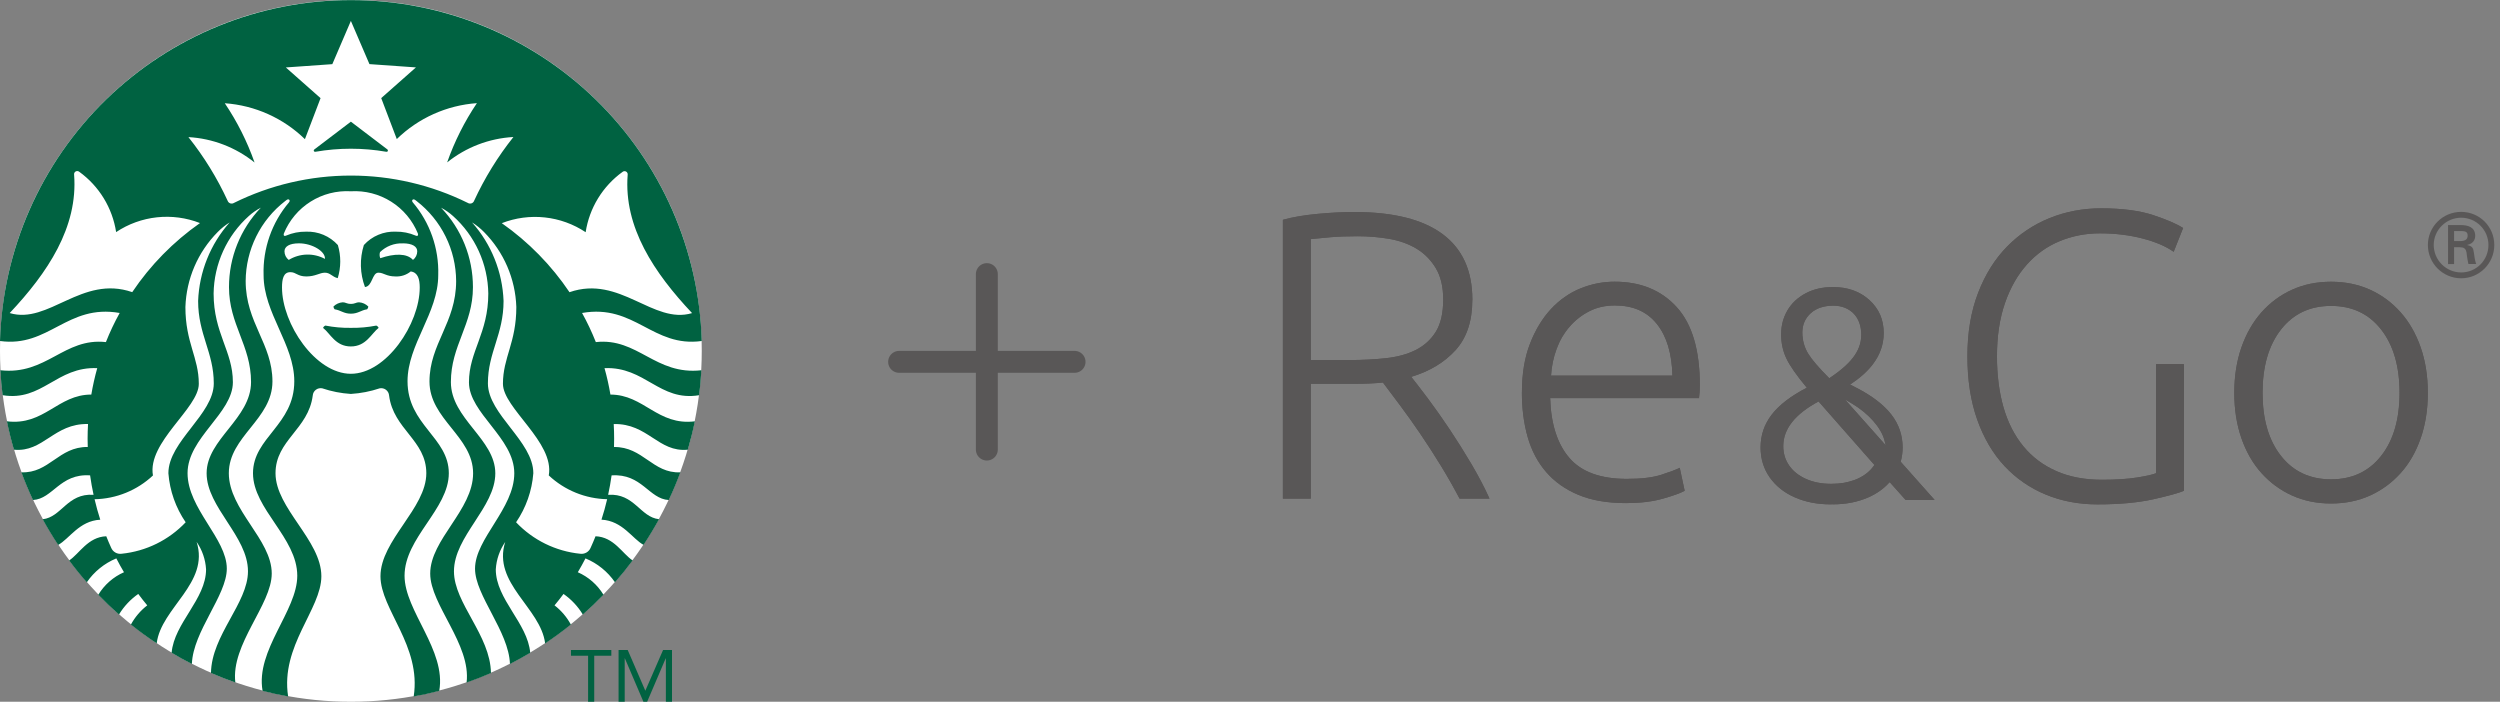 <svg width="228" height="64" viewBox="0 0 228 64" fill="none" xmlns="http://www.w3.org/2000/svg">
<rect x="0" y="0" width="228" height="64" fill="#808080" stroke="none"/>
<g clip-path="url(#clip0_266_63)">
<path d="M32 64C49.673 64 64 49.673 64 32C64 14.327 49.673 0 32 0C14.327 0 0 14.327 0 32C0 49.673 14.327 64 32 64Z" fill="white"/>
<path d="M35.219 13.84C33.088 13.471 30.91 13.471 28.78 13.84C28.619 13.869 28.557 13.707 28.68 13.62C28.803 13.533 32 11.096 32 11.096C32 11.096 35.208 13.539 35.319 13.62C35.429 13.701 35.38 13.869 35.219 13.84ZM29.677 29.693C29.629 29.711 29.584 29.739 29.547 29.776C29.511 29.812 29.482 29.856 29.463 29.904C30.129 30.421 30.597 31.596 31.996 31.596C33.395 31.596 33.863 30.421 34.529 29.904C34.511 29.856 34.482 29.812 34.445 29.776C34.408 29.74 34.364 29.712 34.316 29.693C33.553 29.843 32.777 29.912 32 29.9C31.221 29.913 30.442 29.843 29.677 29.693ZM32 27.715C31.611 27.715 31.524 27.567 31.26 27.569C30.939 27.59 30.636 27.727 30.409 27.956C30.415 28.05 30.454 28.14 30.519 28.208C31.087 28.293 31.343 28.608 32 28.608C32.657 28.608 32.915 28.292 33.481 28.208C33.546 28.139 33.584 28.05 33.591 27.956C33.364 27.727 33.061 27.59 32.74 27.569C32.473 27.569 32.388 27.715 32 27.715ZM63.964 33.768C63.924 34.533 63.856 35.291 63.761 36.043C60.139 36.643 58.843 33.413 55.131 33.576C55.354 34.369 55.534 35.173 55.671 35.985C58.737 35.985 59.967 38.845 63.371 38.424C63.193 39.3 62.971 40.157 62.729 41.012C60.036 41.279 59.088 38.601 55.971 38.673C55.996 39.118 56.009 39.566 56.009 40.017C56.009 40.268 56.009 40.517 55.997 40.767C58.655 40.735 59.519 43.192 62.051 43.076C61.733 43.936 61.38 44.779 60.992 45.603C59.172 45.503 58.545 43.169 55.777 43.355C55.695 43.954 55.589 44.545 55.461 45.128C57.861 44.96 58.384 47.173 60.105 47.351C59.667 48.151 59.196 48.931 58.692 49.691C57.671 49.145 56.787 47.496 54.853 47.393C55.051 46.783 55.225 46.161 55.373 45.527C53.392 45.487 51.495 44.714 50.049 43.359C50.583 40.321 45.868 37.225 45.868 35.004C45.868 32.589 47.089 31.252 47.089 27.996C47.004 25.43 45.953 22.991 44.147 21.165C43.817 20.829 43.449 20.533 43.049 20.283C44.81 22.264 45.826 24.797 45.925 27.445C45.925 30.512 44.497 32.131 44.497 34.961C44.497 37.792 48.639 40.243 48.639 43.159C48.516 44.762 47.973 46.304 47.067 47.632C48.607 49.257 50.68 50.276 52.908 50.501C53.107 50.53 53.309 50.491 53.484 50.391C53.658 50.291 53.794 50.135 53.869 49.949C54.025 49.606 54.173 49.259 54.313 48.907C55.996 48.972 56.767 50.507 57.697 51.113C57.187 51.799 56.65 52.462 56.087 53.104C55.419 52.133 54.484 51.376 53.395 50.925C53.175 51.354 52.943 51.774 52.697 52.187C53.67 52.616 54.487 53.334 55.039 54.243C54.435 54.865 53.807 55.465 53.153 56.044C52.704 55.302 52.105 54.663 51.393 54.167C51.127 54.523 50.86 54.869 50.573 55.209C51.187 55.682 51.694 56.279 52.063 56.96C51.309 57.568 50.527 58.141 49.717 58.68C49.317 55.429 44.88 53.201 46.076 49.428C45.567 50.167 45.27 51.03 45.216 51.925C45.216 54.657 48.124 56.824 48.356 59.537C47.753 59.893 47.137 60.233 46.508 60.559C46.404 57.576 43.323 54.313 43.323 51.864C43.323 49.132 46.903 46.387 46.903 43.16C46.903 39.933 42.769 37.693 42.769 34.864C42.769 32.035 44.533 30.4 44.533 26.771C44.514 25.435 44.218 24.117 43.665 22.901C43.111 21.685 42.313 20.597 41.319 19.704C40.988 19.405 40.62 19.15 40.225 18.944C42.094 20.895 43.136 23.493 43.132 26.195C43.132 29.608 41.121 31.503 41.121 34.845C41.121 38.188 45.172 40.045 45.172 43.163C45.172 46.28 41.401 48.905 41.401 52.107C41.401 55.017 44.725 57.927 44.775 61.38C44.048 61.696 43.307 61.986 42.553 62.249C42.976 58.759 39.235 55.159 39.235 52.311C39.235 49.196 43.147 46.521 43.147 43.163C43.147 39.804 39.169 38.243 39.169 34.796C39.169 31.349 41.6 29.437 41.6 25.631C41.593 24.222 41.265 22.833 40.641 21.57C40.017 20.307 39.114 19.202 38 18.34L37.867 18.239C37.664 18.089 37.499 18.269 37.641 18.448C39.213 20.296 40.042 22.662 39.967 25.087C39.967 28.569 37.167 31.399 37.167 34.773C37.167 38.755 40.932 39.893 40.932 43.16C40.932 46.427 36.895 49.039 36.895 52.508C36.895 55.724 40.716 59.293 40.06 63.007C39.294 63.205 38.517 63.375 37.729 63.517C38.447 58.896 34.699 55.576 34.699 52.552C34.699 49.276 38.88 46.359 38.88 43.16C38.88 40.144 35.877 39.16 35.485 36.071C35.478 35.969 35.448 35.87 35.4 35.78C35.351 35.691 35.284 35.612 35.203 35.55C35.122 35.488 35.029 35.444 34.929 35.421C34.83 35.398 34.727 35.395 34.627 35.415C33.777 35.7 32.894 35.872 32 35.927C31.108 35.871 30.228 35.699 29.381 35.413C29.281 35.394 29.178 35.396 29.079 35.42C28.979 35.443 28.886 35.487 28.805 35.549C28.724 35.611 28.657 35.689 28.608 35.779C28.56 35.869 28.53 35.968 28.523 36.069C28.129 39.156 25.127 40.143 25.127 43.159C25.127 46.359 29.308 49.275 29.308 52.551C29.308 55.573 25.561 58.893 26.277 63.516C25.49 63.374 24.713 63.204 23.947 63.005C23.291 59.293 27.111 55.723 27.111 52.507C27.111 49.04 23.073 46.425 23.073 43.159C23.073 39.892 26.839 38.759 26.839 34.772C26.839 31.397 24.039 28.567 24.039 25.085C23.964 22.661 24.793 20.295 26.364 18.447C26.507 18.269 26.341 18.089 26.139 18.237L26.005 18.339C24.891 19.201 23.988 20.305 23.364 21.569C22.741 22.832 22.413 24.221 22.405 25.629C22.405 29.436 24.847 31.345 24.847 34.791C24.847 38.236 20.869 39.8 20.869 43.157C20.869 46.515 24.783 49.191 24.783 52.305C24.783 55.153 21.04 58.753 21.463 62.244C20.709 61.977 19.968 61.688 19.241 61.375C19.291 57.921 22.615 55.011 22.615 52.101C22.615 48.901 18.844 46.273 18.844 43.157C18.844 40.041 22.895 38.184 22.895 34.84C22.895 31.496 20.884 29.603 20.884 26.189C20.88 23.488 21.922 20.889 23.791 18.939C23.395 19.145 23.027 19.4 22.696 19.699C21.702 20.591 20.903 21.68 20.35 22.896C19.797 24.112 19.501 25.43 19.481 26.765C19.481 30.396 21.239 32.025 21.239 34.857C21.239 37.689 17.105 39.924 17.105 43.153C17.105 46.383 20.685 49.125 20.685 51.857C20.685 54.307 17.604 57.569 17.5 60.552C16.871 60.233 16.255 59.893 15.652 59.532C15.884 56.817 18.793 54.651 18.793 51.919C18.739 51.023 18.442 50.16 17.932 49.421C19.132 53.195 14.691 55.421 14.291 58.673C13.475 58.136 12.691 57.564 11.939 56.96C12.309 56.279 12.816 55.683 13.429 55.209C13.147 54.871 12.873 54.523 12.609 54.167C11.898 54.663 11.299 55.302 10.851 56.044C10.198 55.469 9.57 54.868 8.965 54.243C9.516 53.333 10.334 52.615 11.307 52.187C11.061 51.774 10.829 51.354 10.609 50.925C9.52 51.376 8.585 52.133 7.917 53.104C7.35 52.462 6.813 51.799 6.307 51.113C7.24 50.503 8.009 48.972 9.691 48.907C9.832 49.262 9.98 49.61 10.135 49.949C10.21 50.135 10.346 50.291 10.52 50.391C10.694 50.491 10.897 50.53 11.096 50.501C13.323 50.275 15.394 49.257 16.933 47.632C16.025 46.305 15.482 44.763 15.357 43.16C15.357 40.243 19.497 37.792 19.497 34.963C19.497 32.133 18.069 30.513 18.069 27.447C18.168 24.798 19.185 22.266 20.945 20.284C20.546 20.534 20.177 20.83 19.848 21.167C18.043 22.993 16.993 25.433 16.909 28C16.909 31.257 18.131 32.593 18.131 35.008C18.131 37.233 13.417 40.324 13.949 43.363C12.504 44.719 10.607 45.491 8.625 45.531C8.774 46.162 8.947 46.784 9.144 47.397C7.211 47.5 6.327 49.149 5.305 49.695C4.802 48.936 4.331 48.156 3.892 47.355C5.615 47.172 6.133 44.959 8.533 45.127C8.406 44.543 8.301 43.952 8.217 43.353C5.455 43.168 4.827 45.501 3.007 45.6C2.62 44.777 2.268 43.935 1.949 43.073C4.483 43.189 5.345 40.732 8.003 40.764C7.995 40.516 7.989 40.265 7.989 40.015C7.989 39.563 8.004 39.115 8.028 38.671C4.912 38.6 3.964 41.277 1.271 41.011C1.022 40.159 0.808 39.296 0.628 38.423C4.032 38.844 5.265 35.981 8.328 35.984C8.465 35.172 8.645 34.367 8.868 33.575C5.156 33.413 3.859 36.641 0.237 36.041C0.143 35.291 0.075 34.533 0.033 33.767C4.245 34.239 5.825 30.775 9.659 31.199C10.019 30.287 10.439 29.4 10.915 28.543C6.107 27.699 4.476 31.719 0 31.1C0.24 22.773 3.717 14.868 9.692 9.063C15.667 3.258 23.669 0.011 32 0.011C40.331 0.011 48.333 3.258 54.308 9.063C60.283 14.868 63.76 22.773 64 31.1C59.524 31.719 57.892 27.697 53.084 28.543C53.56 29.4 53.979 30.287 54.34 31.199C58.173 30.776 59.753 34.24 63.965 33.767M18.239 20.343C16.991 19.855 15.645 19.676 14.314 19.819C12.982 19.962 11.705 20.425 10.591 21.167C10.422 20.073 10.039 19.025 9.462 18.081C8.885 17.137 8.127 16.317 7.231 15.669C7.186 15.631 7.13 15.607 7.071 15.601C7.012 15.595 6.953 15.607 6.901 15.637C6.849 15.666 6.808 15.71 6.782 15.764C6.757 15.817 6.749 15.877 6.759 15.936C7.128 20.733 4.328 24.893 0.884 28.551C4.433 29.617 7.456 25.047 12.059 26.643C13.714 24.181 15.81 22.046 18.239 20.343ZM32 17.444C30.706 17.368 29.421 17.698 28.325 18.389C27.228 19.08 26.376 20.097 25.887 21.297C25.837 21.464 25.905 21.571 26.097 21.485C26.667 21.241 27.282 21.119 27.901 21.129C28.447 21.106 28.99 21.203 29.494 21.414C29.997 21.625 30.448 21.944 30.813 22.349C31.108 23.335 31.104 24.385 30.801 25.368C30.303 25.256 30.123 24.869 29.635 24.869C29.147 24.869 28.769 25.212 27.943 25.212C27.116 25.212 27.019 24.821 26.476 24.821C25.837 24.821 25.719 25.48 25.719 26.223C25.719 29.533 28.761 34.089 31.999 34.089C35.236 34.089 38.279 29.532 38.279 26.223C38.279 25.479 38.125 24.844 37.457 24.756C37.064 25.079 36.563 25.241 36.055 25.211C35.228 25.211 35 24.868 34.512 24.868C33.925 24.868 33.979 26.108 33.285 26.177C32.825 24.948 32.789 23.6 33.184 22.348C33.55 21.943 34 21.623 34.504 21.413C35.007 21.202 35.551 21.104 36.096 21.128C36.716 21.117 37.331 21.239 37.9 21.484C38.092 21.571 38.167 21.463 38.111 21.296C37.621 20.097 36.769 19.08 35.673 18.39C34.578 17.699 33.293 17.368 32 17.444ZM36.732 22.195C36.35 22.18 35.969 22.243 35.612 22.38C35.255 22.518 34.93 22.727 34.657 22.995C34.6 23.177 34.608 23.373 34.681 23.549C35.973 23.107 37.115 23.089 37.664 23.705C37.784 23.613 37.882 23.494 37.949 23.358C38.017 23.222 38.052 23.072 38.052 22.92C38.052 22.489 37.616 22.192 36.733 22.192M26.333 23.705C26.827 23.402 27.392 23.234 27.971 23.217C28.551 23.201 29.124 23.337 29.635 23.612C29.693 22.932 28.48 22.192 27.264 22.192C26.381 22.192 25.945 22.489 25.945 22.92C25.945 23.072 25.98 23.221 26.047 23.358C26.114 23.494 26.213 23.613 26.333 23.705ZM46.812 12.496C44.608 12.619 42.498 13.429 40.779 14.812C41.45 12.902 42.362 11.085 43.493 9.407C40.747 9.601 38.158 10.761 36.187 12.683L34.767 8.947L37.933 6.147L33.693 5.847L32 1.907L30.308 5.851L26.068 6.151L29.235 8.951L27.808 12.691C25.836 10.769 23.248 9.609 20.501 9.415C21.632 11.094 22.545 12.91 23.216 14.82C21.496 13.437 19.386 12.627 17.183 12.504C18.605 14.29 19.808 16.242 20.763 18.316C20.783 18.37 20.815 18.419 20.857 18.459C20.898 18.498 20.948 18.529 21.003 18.547C21.057 18.565 21.115 18.571 21.173 18.564C21.23 18.557 21.285 18.538 21.333 18.507C24.65 16.866 28.3 16.012 32 16.012C35.7 16.012 39.35 16.866 42.667 18.507C42.715 18.538 42.77 18.557 42.827 18.564C42.885 18.571 42.943 18.565 42.997 18.547C43.052 18.529 43.102 18.498 43.143 18.459C43.185 18.419 43.217 18.37 43.237 18.316C44.193 16.242 45.395 14.29 46.817 12.504M51.941 26.647C56.545 25.047 59.567 29.621 63.117 28.555C59.673 24.897 56.872 20.737 57.243 15.947C57.253 15.888 57.244 15.828 57.219 15.774C57.194 15.721 57.152 15.677 57.1 15.647C57.049 15.618 56.989 15.606 56.93 15.611C56.871 15.617 56.816 15.641 56.771 15.68C55.874 16.328 55.116 17.148 54.539 18.091C53.962 19.035 53.579 20.084 53.411 21.177C52.296 20.435 51.019 19.973 49.688 19.83C48.356 19.686 47.01 19.866 45.763 20.353C48.192 22.056 50.286 24.192 51.941 26.653" fill="#006241"/>
<path d="M55.753 59.28H52.073V59.8H53.633V64H54.193V59.8H55.753V59.28ZM56.413 64H56.973V60.04H56.987L58.68 64H59.02L60.713 60.04H60.727V64H61.287V59.28H60.473L58.86 62.98H58.847L57.247 59.28H56.413V64Z" fill="#006241"/>
</g>
<line x1="90" y1="25" x2="90" y2="41" stroke="#595757" stroke-width="2" stroke-linecap="round"/>
<line x1="1" y1="-1" x2="17" y2="-1" transform="matrix(-1 0 0 1 99 34)" stroke="#595757" stroke-width="2" stroke-linecap="round"/>
<g clip-path="url(#clip1_266_63)">
<path d="M134.277 27.338C134.277 29.28 133.764 30.814 132.743 31.937C131.721 33.059 130.373 33.867 128.705 34.367C129.105 34.868 129.622 35.538 130.256 36.386C130.89 37.234 131.544 38.163 132.218 39.172C132.892 40.182 133.55 41.236 134.201 42.334C134.847 43.432 135.396 44.478 135.844 45.475H133.114C132.59 44.478 132.024 43.48 131.415 42.483C130.805 41.486 130.179 40.521 129.545 39.584C128.911 38.647 128.293 37.783 127.696 36.984C127.098 36.184 126.573 35.49 126.125 34.888C125.326 34.965 124.53 35.001 123.731 35.001H119.544V45.471H117V20.046C117.896 19.795 118.95 19.618 120.162 19.505C121.369 19.392 122.483 19.335 123.509 19.335C127.074 19.335 129.759 20.009 131.568 21.354C133.377 22.698 134.281 24.693 134.281 27.338H134.277ZM123.808 21.544C122.859 21.544 122.031 21.576 121.32 21.637C120.61 21.697 120.016 21.754 119.544 21.806V32.837H123.057C124.227 32.837 125.338 32.781 126.384 32.668C127.429 32.554 128.342 32.308 129.113 31.921C129.884 31.533 130.498 30.98 130.946 30.257C131.394 29.534 131.62 28.549 131.62 27.302C131.62 26.155 131.394 25.206 130.946 24.459C130.498 23.712 129.913 23.118 129.19 22.682C128.467 22.246 127.639 21.948 126.703 21.786C125.766 21.625 124.801 21.544 123.803 21.544H123.808Z" fill="#595757"/>
<path d="M138.799 35.789C138.799 34.093 139.042 32.615 139.53 31.359C140.015 30.1 140.653 29.05 141.436 28.198C142.223 27.35 143.12 26.72 144.129 26.308C145.139 25.896 146.18 25.69 147.25 25.69C149.62 25.69 151.506 26.462 152.915 28.008C154.324 29.555 155.027 31.933 155.027 35.151C155.027 35.349 155.019 35.55 155.007 35.748C154.995 35.946 154.974 36.136 154.95 36.31H141.376C141.448 38.68 142.034 40.497 143.132 41.769C144.23 43.04 145.974 43.674 148.369 43.674C149.689 43.674 150.735 43.549 151.51 43.299C152.281 43.048 152.843 42.839 153.194 42.665L153.642 44.76C153.291 44.958 152.637 45.197 151.68 45.471C150.723 45.746 149.592 45.883 148.296 45.883C146.6 45.883 145.155 45.633 143.96 45.136C142.764 44.639 141.779 43.941 141.004 43.044C140.229 42.148 139.672 41.082 139.32 39.847C138.969 38.611 138.795 37.263 138.795 35.789H138.799ZM152.524 34.254C152.475 32.236 152.003 30.665 151.102 29.542C150.206 28.42 148.934 27.859 147.287 27.859C146.415 27.859 145.635 28.032 144.949 28.384C144.262 28.731 143.665 29.199 143.156 29.785C142.643 30.37 142.244 31.049 141.961 31.824C141.674 32.599 141.505 33.407 141.456 34.254H152.524Z" fill="#595757"/>
<path d="M196.627 33.209H199.171V44.764C198.699 44.962 197.77 45.221 196.385 45.532C195 45.843 193.3 46 191.281 46C189.585 46 188.015 45.701 186.569 45.104C185.124 44.506 183.872 43.638 182.81 42.503C181.752 41.369 180.921 39.96 180.323 38.276C179.725 36.592 179.427 34.67 179.427 32.498C179.427 30.326 179.75 28.404 180.4 26.72C181.046 25.036 181.926 23.631 183.036 22.497C184.147 21.362 185.435 20.498 186.908 19.896C188.378 19.299 189.949 19 191.62 19C193.538 19 195.121 19.206 196.369 19.618C197.616 20.03 198.525 20.421 199.098 20.797L198.238 22.965C197.54 22.468 196.595 22.061 195.396 21.75C194.201 21.439 192.904 21.281 191.507 21.281C190.211 21.281 188.988 21.52 187.845 21.992C186.699 22.464 185.701 23.175 184.853 24.124C184.005 25.073 183.339 26.244 182.855 27.637C182.37 29.034 182.124 30.653 182.124 32.498C182.124 34.218 182.322 35.769 182.721 37.153C183.121 38.538 183.723 39.721 184.534 40.707C185.346 41.692 186.347 42.443 187.546 42.968C188.742 43.493 190.127 43.755 191.697 43.755C192.969 43.755 194.035 43.686 194.895 43.549C195.755 43.412 196.336 43.283 196.635 43.157V33.213H196.627V33.209Z" fill="#595757"/>
<path d="M221.419 35.825C221.419 37.347 221.201 38.728 220.764 39.976C220.328 41.223 219.719 42.281 218.931 43.153C218.144 44.026 217.219 44.704 216.145 45.193C215.075 45.677 213.888 45.919 212.592 45.919C211.296 45.919 210.113 45.677 209.039 45.193C207.965 44.708 207.04 44.026 206.253 43.153C205.466 42.281 204.856 41.223 204.42 39.976C203.984 38.728 203.766 37.347 203.766 35.825C203.766 34.303 203.984 32.922 204.42 31.674C204.856 30.427 205.466 29.365 206.253 28.477C207.04 27.592 207.965 26.906 209.039 26.421C210.109 25.937 211.292 25.695 212.592 25.695C213.892 25.695 215.071 25.937 216.145 26.421C217.219 26.906 218.144 27.592 218.931 28.477C219.719 29.361 220.328 30.427 220.764 31.674C221.201 32.922 221.419 34.307 221.419 35.825ZM218.838 35.825C218.838 33.407 218.277 31.48 217.155 30.047C216.032 28.614 214.51 27.899 212.592 27.899C210.674 27.899 209.152 28.614 208.03 30.047C206.907 31.48 206.346 33.407 206.346 35.825C206.346 38.244 206.907 40.161 208.03 41.583C209.152 43.004 210.67 43.715 212.592 43.715C214.514 43.715 216.032 43.004 217.155 41.583C218.277 40.161 218.838 38.244 218.838 35.825Z" fill="#595757"/>
<path d="M173.342 42.116C173.455 41.704 173.52 41.268 173.52 40.807C173.52 39.693 173.176 38.696 172.494 37.812C171.812 36.931 170.75 36.108 169.3 35.365C169.054 35.24 168.868 35.143 168.727 35.07C169.607 34.493 170.297 33.883 170.786 33.241C171.46 32.361 171.795 31.404 171.795 30.37C171.795 29.155 171.359 28.153 170.487 27.362C169.615 26.571 168.505 26.179 167.156 26.179C166.223 26.179 165.396 26.369 164.673 26.752C163.95 27.136 163.397 27.657 163.013 28.311C162.63 28.969 162.44 29.696 162.44 30.495C162.44 31.295 162.602 32.03 162.925 32.704C163.248 33.378 163.869 34.262 164.782 35.361C163.332 36.108 162.271 36.923 161.588 37.807C160.906 38.688 160.563 39.689 160.563 40.803C160.563 41.833 160.841 42.746 161.398 43.537C161.956 44.328 162.719 44.934 163.684 45.358C164.649 45.782 165.731 45.996 166.93 45.996C167.007 45.996 167.079 45.988 167.152 45.988V45.996C168.351 45.996 169.433 45.782 170.398 45.358C171.153 45.027 171.779 44.579 172.284 44.026C172.304 44.009 172.324 43.993 172.345 43.973L173.794 45.596H176.439L173.342 42.112V42.116ZM164.382 30.58C164.326 29.833 164.524 29.215 164.98 28.719C165.436 28.226 166.07 27.948 166.882 27.887C167.693 27.826 168.359 28.008 168.876 28.436C169.393 28.864 169.68 29.478 169.74 30.273C169.797 31.036 169.599 31.751 169.139 32.421C168.682 33.092 167.911 33.782 166.829 34.497C165.888 33.552 165.258 32.817 164.935 32.3C164.612 31.783 164.427 31.21 164.378 30.576H164.382V30.58ZM170.911 42.455C170.556 42.972 170.043 43.38 169.377 43.678C169.264 43.731 169.143 43.771 169.022 43.812C168.743 43.9 168.464 43.985 168.17 44.034C167.794 44.094 167.406 44.127 167.003 44.127C166.139 44.127 165.371 43.977 164.705 43.678C164.039 43.38 163.526 42.972 163.171 42.455C162.812 41.938 162.634 41.349 162.634 40.682C162.634 39.12 163.708 37.763 165.852 36.612L170.939 42.394C170.939 42.394 170.919 42.435 170.907 42.451H170.911V42.455ZM168.246 36.419L168.921 36.818C170.406 37.703 171.557 39.003 171.852 40.125L171.981 40.614L168.246 36.414V36.419Z" fill="#595757"/>
<path d="M134.277 27.338C134.277 29.28 133.764 30.814 132.743 31.937C131.721 33.059 130.373 33.867 128.705 34.367C129.105 34.868 129.622 35.538 130.256 36.386C130.89 37.234 131.544 38.163 132.218 39.172C132.892 40.182 133.55 41.236 134.201 42.334C134.847 43.432 135.396 44.478 135.844 45.475H133.114C132.59 44.478 132.024 43.48 131.415 42.483C130.805 41.486 130.179 40.521 129.545 39.584C128.911 38.647 128.293 37.783 127.696 36.984C127.098 36.184 126.573 35.49 126.125 34.888C125.326 34.965 124.53 35.001 123.731 35.001H119.544V45.471H117V20.046C117.896 19.795 118.95 19.618 120.162 19.505C121.369 19.392 122.483 19.335 123.509 19.335C127.074 19.335 129.759 20.009 131.568 21.354C133.377 22.698 134.281 24.693 134.281 27.338H134.277ZM123.808 21.544C122.859 21.544 122.031 21.576 121.32 21.637C120.61 21.697 120.016 21.754 119.544 21.806V32.837H123.057C124.227 32.837 125.338 32.781 126.384 32.668C127.429 32.554 128.342 32.308 129.113 31.921C129.884 31.533 130.498 30.98 130.946 30.257C131.394 29.534 131.62 28.549 131.62 27.302C131.62 26.155 131.394 25.206 130.946 24.459C130.498 23.712 129.913 23.118 129.19 22.682C128.467 22.246 127.639 21.948 126.703 21.786C125.766 21.625 124.801 21.544 123.803 21.544H123.808Z" fill="#595757"/>
<path d="M138.799 35.789C138.799 34.093 139.042 32.615 139.53 31.359C140.015 30.1 140.653 29.05 141.436 28.198C142.223 27.35 143.12 26.72 144.129 26.308C145.139 25.896 146.18 25.69 147.25 25.69C149.62 25.69 151.506 26.462 152.915 28.008C154.324 29.555 155.027 31.933 155.027 35.151C155.027 35.349 155.019 35.55 155.007 35.748C154.995 35.946 154.974 36.136 154.95 36.31H141.376C141.448 38.68 142.034 40.497 143.132 41.769C144.23 43.04 145.974 43.674 148.369 43.674C149.689 43.674 150.735 43.549 151.51 43.299C152.281 43.048 152.843 42.839 153.194 42.665L153.642 44.76C153.291 44.958 152.637 45.197 151.68 45.471C150.723 45.746 149.592 45.883 148.296 45.883C146.6 45.883 145.155 45.633 143.96 45.136C142.764 44.639 141.779 43.941 141.004 43.044C140.229 42.148 139.672 41.082 139.32 39.847C138.969 38.611 138.795 37.263 138.795 35.789H138.799ZM152.524 34.254C152.475 32.236 152.003 30.665 151.102 29.542C150.206 28.42 148.934 27.859 147.287 27.859C146.415 27.859 145.635 28.032 144.949 28.384C144.262 28.731 143.665 29.199 143.156 29.785C142.643 30.37 142.244 31.049 141.961 31.824C141.674 32.599 141.505 33.407 141.456 34.254H152.524Z" fill="#595757"/>
<path d="M196.627 33.209H199.171V44.764C198.699 44.962 197.77 45.221 196.385 45.532C195 45.843 193.3 46 191.281 46C189.585 46 188.015 45.701 186.569 45.104C185.124 44.506 183.872 43.638 182.81 42.503C181.752 41.369 180.921 39.96 180.323 38.276C179.725 36.592 179.427 34.67 179.427 32.498C179.427 30.326 179.75 28.404 180.4 26.72C181.046 25.036 181.926 23.631 183.036 22.497C184.147 21.362 185.435 20.498 186.908 19.896C188.378 19.299 189.949 19 191.62 19C193.538 19 195.121 19.206 196.369 19.618C197.616 20.03 198.525 20.421 199.098 20.797L198.238 22.965C197.54 22.468 196.595 22.061 195.396 21.75C194.201 21.439 192.904 21.281 191.507 21.281C190.211 21.281 188.988 21.52 187.845 21.992C186.699 22.464 185.701 23.175 184.853 24.124C184.005 25.073 183.339 26.244 182.855 27.637C182.37 29.034 182.124 30.653 182.124 32.498C182.124 34.218 182.322 35.769 182.721 37.153C183.121 38.538 183.723 39.721 184.534 40.707C185.346 41.692 186.347 42.443 187.546 42.968C188.742 43.493 190.127 43.755 191.697 43.755C192.969 43.755 194.035 43.686 194.895 43.549C195.755 43.412 196.336 43.283 196.635 43.157V33.213H196.627V33.209Z" fill="#595757"/>
<path d="M221.419 35.825C221.419 37.347 221.201 38.728 220.764 39.976C220.328 41.223 219.719 42.281 218.931 43.153C218.144 44.026 217.219 44.704 216.145 45.193C215.075 45.677 213.888 45.919 212.592 45.919C211.296 45.919 210.113 45.677 209.039 45.193C207.965 44.708 207.04 44.026 206.253 43.153C205.466 42.281 204.856 41.223 204.42 39.976C203.984 38.728 203.766 37.347 203.766 35.825C203.766 34.303 203.984 32.922 204.42 31.674C204.856 30.427 205.466 29.365 206.253 28.477C207.04 27.592 207.965 26.906 209.039 26.421C210.109 25.937 211.292 25.695 212.592 25.695C213.892 25.695 215.071 25.937 216.145 26.421C217.219 26.906 218.144 27.592 218.931 28.477C219.719 29.361 220.328 30.427 220.764 31.674C221.201 32.922 221.419 34.307 221.419 35.825ZM218.838 35.825C218.838 33.407 218.277 31.48 217.155 30.047C216.032 28.614 214.51 27.899 212.592 27.899C210.674 27.899 209.152 28.614 208.03 30.047C206.907 31.48 206.346 33.407 206.346 35.825C206.346 38.244 206.907 40.161 208.03 41.583C209.152 43.004 210.67 43.715 212.592 43.715C214.514 43.715 216.032 43.004 217.155 41.583C218.277 40.161 218.838 38.244 218.838 35.825Z" fill="#595757"/>
<path d="M221.423 22.343C221.423 20.676 222.775 19.323 224.459 19.323C226.143 19.323 227.479 20.676 227.479 22.343C227.479 24.011 226.135 25.38 224.459 25.38C222.783 25.38 221.423 24.027 221.423 22.343ZM226.946 22.343C226.946 20.974 225.836 19.856 224.459 19.856C223.082 19.856 221.956 20.974 221.956 22.343C221.956 23.712 223.074 24.847 224.459 24.847C225.844 24.847 226.946 23.728 226.946 22.343ZM223.813 22.545V24.083H223.26V20.526H224.41C225.065 20.526 225.739 20.704 225.739 21.507C225.739 21.919 225.489 22.238 225.016 22.335V22.351C225.509 22.448 225.565 22.666 225.618 23.05C225.666 23.389 225.707 23.756 225.828 24.079H225.121C225.081 23.878 225.024 23.651 225 23.445C224.96 23.139 224.96 22.856 224.798 22.69C224.661 22.545 224.475 22.561 224.281 22.545H223.813ZM224.402 21.988C224.927 21.972 225.048 21.754 225.048 21.479C225.048 21.205 224.927 21.075 224.483 21.075H223.813V21.984H224.402V21.988Z" fill="#595757"/>
<path d="M173.342 42.116C173.455 41.704 173.52 41.268 173.52 40.807C173.52 39.693 173.176 38.696 172.494 37.812C171.812 36.931 170.75 36.108 169.3 35.365C169.054 35.24 168.868 35.143 168.727 35.07C169.607 34.493 170.297 33.883 170.786 33.241C171.46 32.361 171.795 31.404 171.795 30.37C171.795 29.155 171.359 28.153 170.487 27.362C169.615 26.571 168.505 26.179 167.156 26.179C166.223 26.179 165.396 26.369 164.673 26.752C163.95 27.136 163.397 27.657 163.013 28.311C162.63 28.969 162.44 29.696 162.44 30.495C162.44 31.295 162.602 32.03 162.925 32.704C163.248 33.378 163.869 34.262 164.782 35.361C163.332 36.108 162.271 36.923 161.588 37.807C160.906 38.688 160.563 39.689 160.563 40.803C160.563 41.833 160.841 42.746 161.398 43.537C161.956 44.328 162.719 44.934 163.684 45.358C164.649 45.782 165.731 45.996 166.93 45.996C167.007 45.996 167.079 45.988 167.152 45.988V45.996C168.351 45.996 169.433 45.782 170.398 45.358C171.153 45.027 171.779 44.579 172.284 44.026C172.304 44.009 172.324 43.993 172.345 43.973L173.794 45.596H176.439L173.342 42.112V42.116ZM164.382 30.58C164.326 29.833 164.524 29.215 164.98 28.719C165.436 28.226 166.07 27.948 166.882 27.887C167.693 27.826 168.359 28.008 168.876 28.436C169.393 28.864 169.68 29.478 169.74 30.273C169.797 31.036 169.599 31.751 169.139 32.421C168.682 33.092 167.911 33.782 166.829 34.497C165.888 33.552 165.258 32.817 164.935 32.3C164.612 31.783 164.427 31.21 164.378 30.576H164.382V30.58ZM170.911 42.455C170.556 42.972 170.043 43.38 169.377 43.678C169.264 43.731 169.143 43.771 169.022 43.812C168.743 43.9 168.464 43.985 168.17 44.034C167.794 44.094 167.406 44.127 167.003 44.127C166.139 44.127 165.371 43.977 164.705 43.678C164.039 43.38 163.526 42.972 163.171 42.455C162.812 41.938 162.634 41.349 162.634 40.682C162.634 39.12 163.708 37.763 165.852 36.612L170.939 42.394C170.939 42.394 170.919 42.435 170.907 42.451H170.911V42.455ZM168.246 36.419L168.921 36.818C170.406 37.703 171.557 39.003 171.852 40.125L171.981 40.614L168.246 36.414V36.419Z" fill="#595757"/>
</g>
<defs>
<clipPath id="clip0_266_63">
<rect width="64" height="64" fill="white"/>
</clipPath>
<clipPath id="clip1_266_63">
<rect width="110.479" height="27" fill="white" transform="translate(117 19)"/>
</clipPath>
</defs>
</svg>
